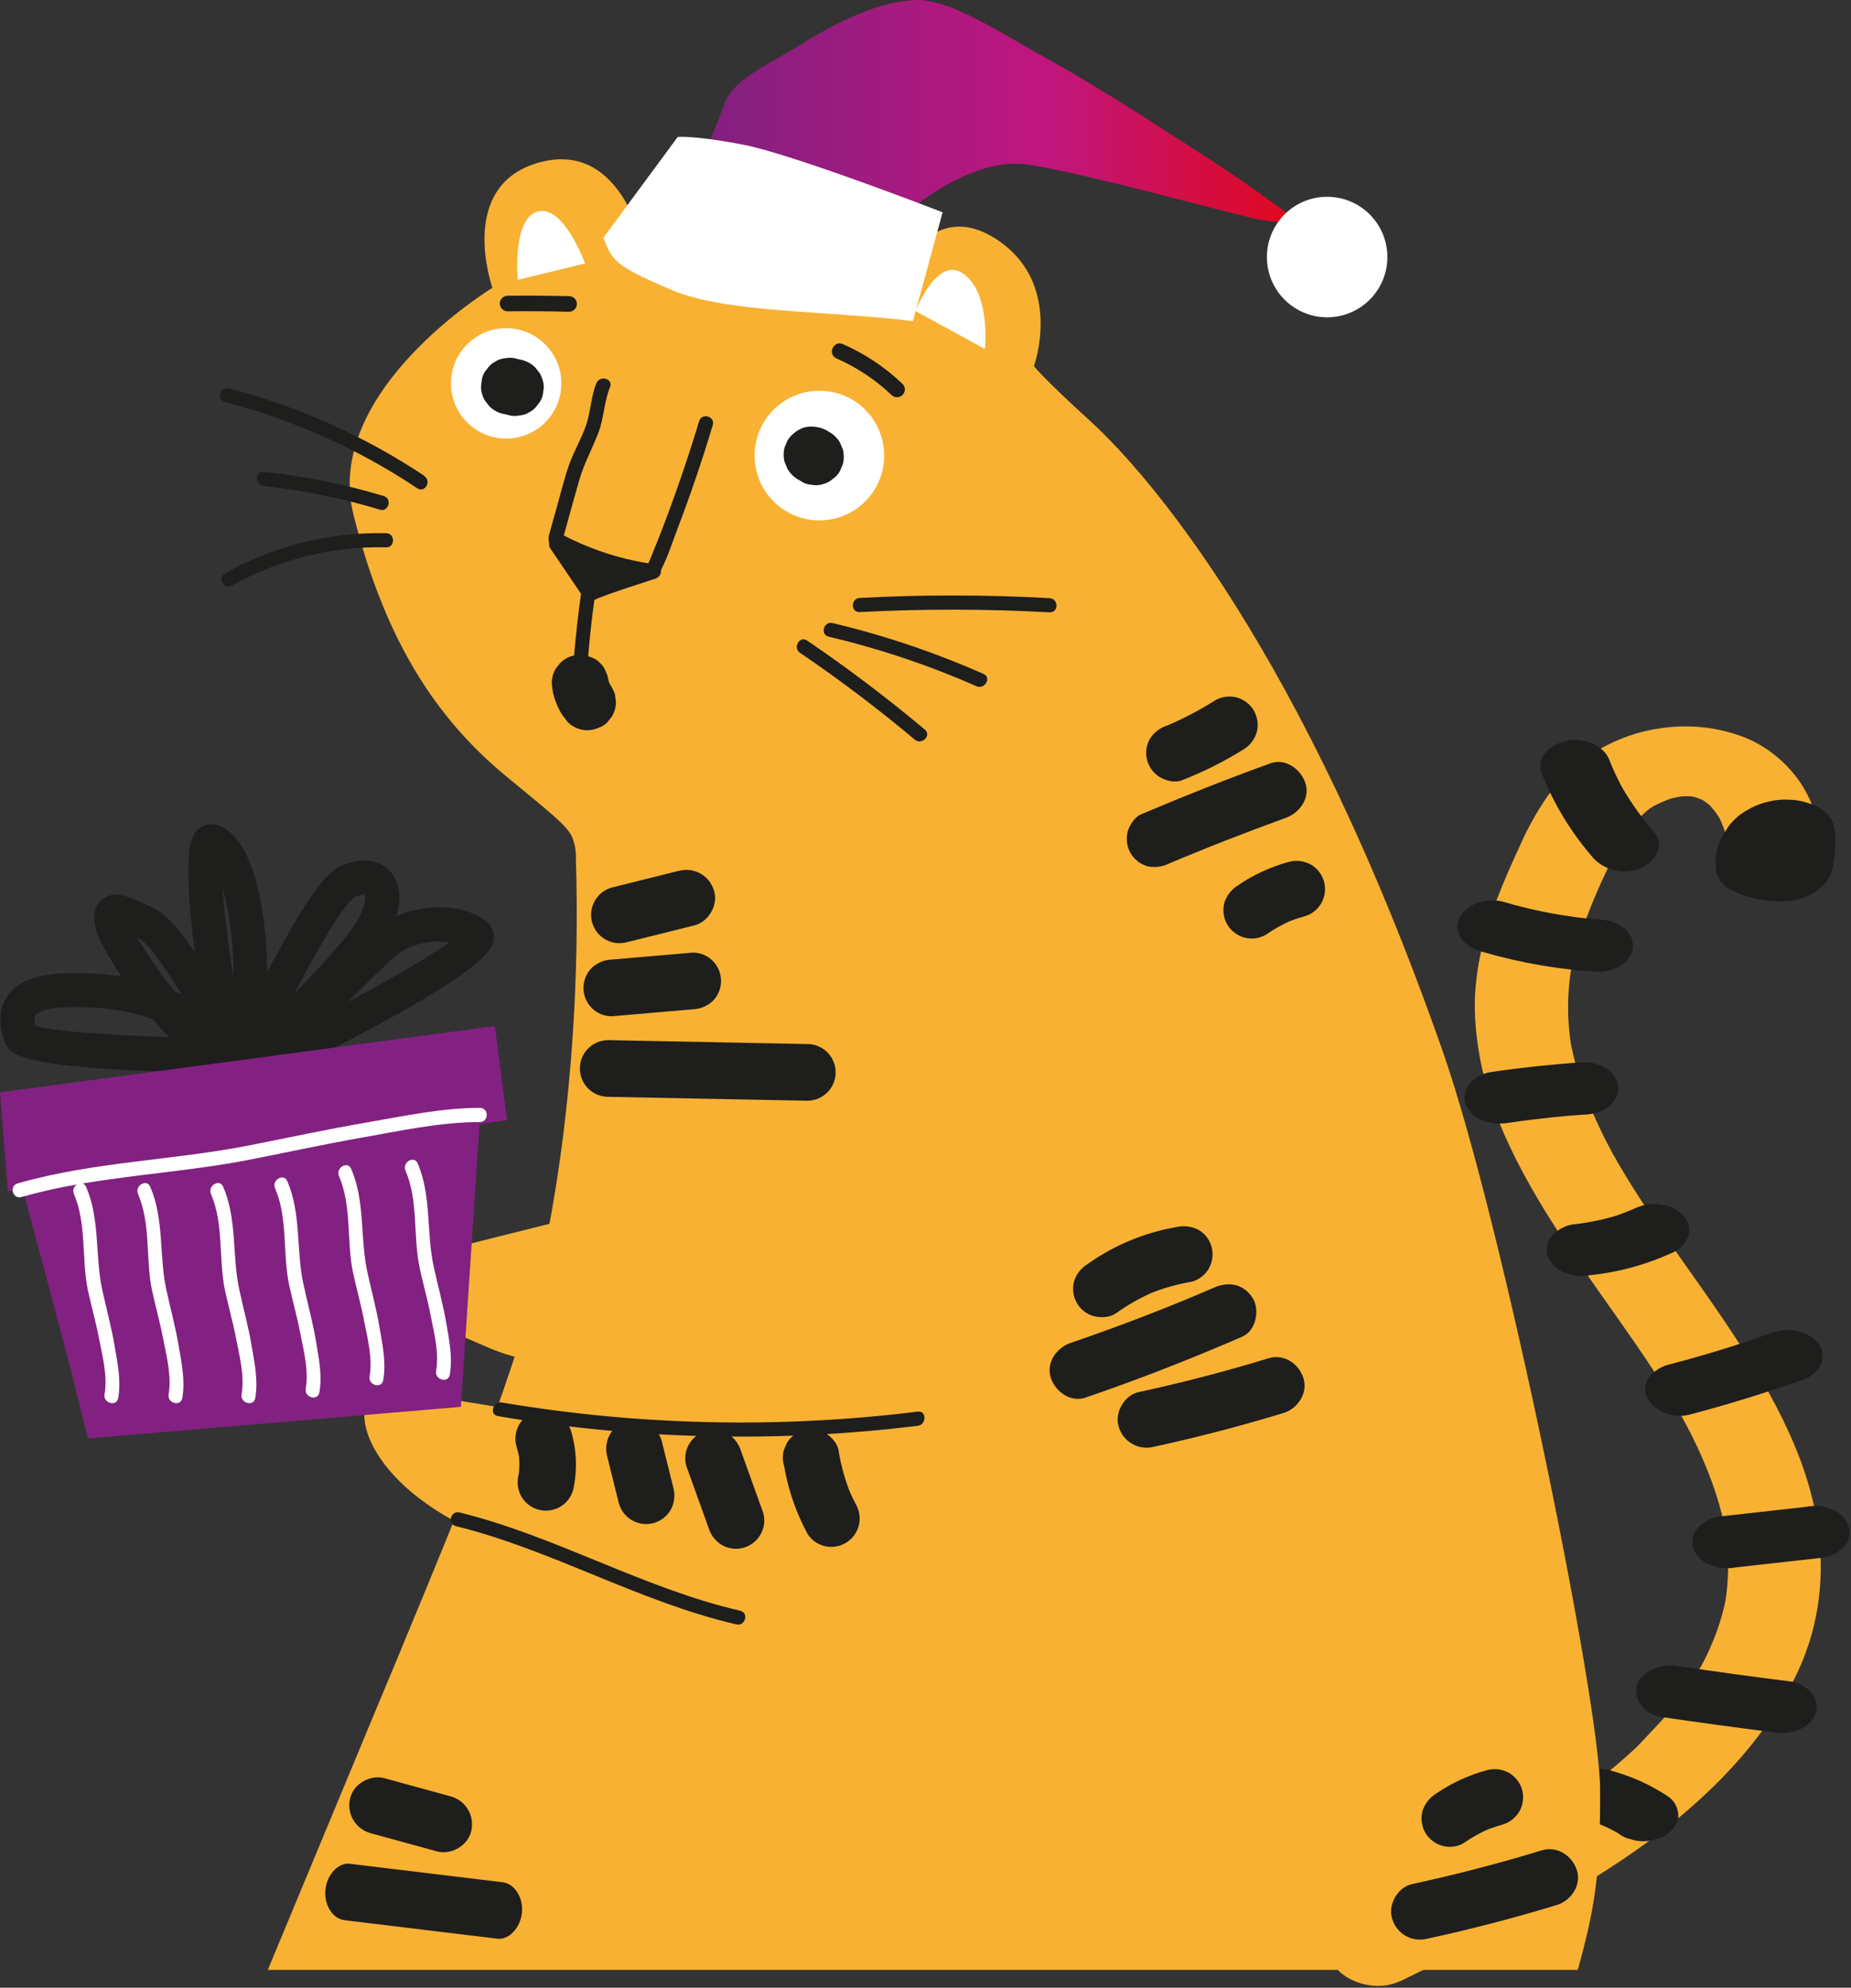 <?xml version="1.0" encoding="UTF-8"?> <svg xmlns="http://www.w3.org/2000/svg" width="531" height="570" viewBox="0 0 531 570" fill="none"><rect x="0" y="0" width="531" height="570" fill="#333333" stroke="none"/> <g clip-path="url(#clip0_19_90)"> <path d="M401.71 568.13C425.12 556.66 448.71 545.04 469.21 530.69C488.98 516.85 505.33 500.24 514.87 481.18C524.87 461.18 524.17 439.36 516.58 418.96C508.89 398.29 495.14 379.24 481.82 360.38C478.23 355.28 474.68 350.17 471.29 344.99C469.59 342.39 467.94 339.79 466.34 337.16C465.55 335.85 464.76 334.53 464 333.21C463.67 332.65 463.38 332.06 463 331.51C464.83 334.29 463.12 331.69 462.77 331.06C457.08 320.58 452.57 309.71 450.48 298.48L450.96 301.14C449.524 293.324 449.466 285.316 450.79 277.48L450.32 280.15C452.55 267.91 457.73 255.88 463.51 244.34C463.86 243.63 464.24 242.92 464.61 242.21C465.5 240.47 463.33 244.33 464.43 242.5C465.27 241.12 466.11 239.75 467.07 238.42C467.926 237.236 468.847 236.101 469.83 235.02C470.11 234.7 470.39 234.4 470.68 234.09C471.51 233.25 471.26 233.48 469.95 234.77C470.49 234.39 470.95 233.88 471.4 233.46C472.571 232.293 473.921 231.32 475.4 230.58L473.8 231.5C474.17 231.29 474.55 231.08 474.94 230.89C475.7 230.49 476.49 230.12 477.3 229.77C478.11 229.42 478.75 229.21 479.47 228.93C480.41 228.6 479.87 228.76 477.85 229.42C478.277 229.287 478.707 229.167 479.14 229.06C480.881 228.612 482.652 228.294 484.44 228.11L480.89 228.47C482.906 228.285 484.934 228.285 486.95 228.47L483.39 228.11C484.29 228.22 485.18 228.36 486.06 228.55C487.34 228.82 489.41 229.82 485.58 228.28C486.9 228.81 488.16 229.38 489.45 229.95C485.87 228.37 487.87 228.95 488.88 229.7C489.42 230.08 489.94 230.47 490.44 230.89C491.31 231.62 492.29 233.21 490.11 230.49C490.45 230.92 490.87 231.31 491.22 231.73C491.967 232.646 492.662 233.605 493.3 234.6C494.3 236.09 491.92 231.92 493.1 234.25C493.38 234.81 493.65 235.38 493.89 235.95C494.859 238.249 495.564 240.651 495.99 243.11L495.52 240.44C495.898 242.677 496.082 244.942 496.07 247.21C496.07 252.46 502.24 257.49 509.46 257.21C516.68 256.93 522.81 252.8 522.84 247.21C522.84 238.51 520.62 229.07 514.34 221.6C510.647 217.175 505.936 213.713 500.61 211.51C492.995 208.553 484.744 207.616 476.66 208.79C470.182 209.655 463.947 211.824 458.332 215.167C452.717 218.51 447.838 222.958 443.99 228.24C440.842 232.795 438.143 237.645 435.93 242.72C433.62 247.72 431.39 252.72 429.44 257.83C425.44 268.37 422.8 279.34 423.09 290.33C423.516 301.002 425.818 311.516 429.89 321.39C437.89 341.33 451.18 359.75 464.11 378.06C467.62 383.06 471.11 388.06 474.38 393.06C476.1 395.7 477.77 398.34 479.38 401.01C480.193 402.343 480.983 403.677 481.75 405.01C482.13 405.67 482.75 407.58 481.75 404.91C482.123 405.705 482.543 406.476 483.01 407.22C488.65 417.68 493.1 428.53 495.14 439.73L494.67 437.06C496.047 444.66 496.104 452.44 494.84 460.06L495.31 457.4C494.514 461.717 493.291 465.944 491.66 470.02C490.95 471.8 490.16 473.56 489.31 475.3C488.84 476.3 488.31 477.21 487.83 478.15C487.46 478.84 486.5 480.06 488.18 477.56C487.74 478.22 487.38 478.92 486.97 479.56C484.64 483.352 482.057 486.984 479.24 490.43C476.36 493.96 472.98 497.2 469.91 500.63C472.29 497.97 469.91 500.63 469.23 501.26C468.28 502.14 467.33 503.01 466.35 503.87C464.58 505.44 462.75 506.99 460.88 508.5C456.83 511.77 452.58 514.89 448.18 517.9C443.78 520.91 439.02 523.9 434.25 526.77C433.19 527.4 432.06 527.99 431.05 528.65C434.17 526.65 430.69 528.85 429.88 529.31C427.28 530.777 424.653 532.223 422 533.65C411 539.65 399.57 545.18 388.19 550.75C382.34 553.62 379.34 559.75 383.39 564.48C387.16 568.86 395.44 571.15 401.71 568.08V568.13Z" fill="#F8B133"></path> <path d="M478.51 515.14C479.382 515.734 480.103 516.526 480.614 517.45C481.124 518.374 481.411 519.405 481.45 520.46C481.57 522.46 480.26 524.35 478.51 525.79C477.559 526.541 476.452 527.071 475.27 527.34C472.766 528.206 470.044 528.206 467.54 527.34C466.358 527.071 465.251 526.541 464.3 525.79C463.99 525.58 463.67 525.39 463.3 525.19C460.981 523.944 458.563 522.894 456.07 522.05C454.54 521.724 453.095 521.08 451.83 520.16L450.26 518.64C449.609 517.841 449.175 516.887 449 515.871C448.825 514.855 448.914 513.811 449.26 512.84C449.594 511.827 450.22 510.936 451.06 510.28C451.833 509.419 452.8 508.754 453.88 508.34C455.047 507.784 456.318 507.48 457.61 507.45C458.939 507.228 460.298 507.272 461.61 507.58C464.665 508.419 467.655 509.475 470.56 510.74C473.318 512.003 475.975 513.474 478.51 515.14V515.14ZM513.83 482.2C503.163 480.867 492.547 479.417 481.98 477.85C479.38 477.362 476.695 477.625 474.24 478.61C472.16 479.52 470.17 481.31 469.62 483.1C468.49 486.84 471.13 491.55 476.62 492.36C487.213 493.927 497.833 495.38 508.48 496.72C511.077 497.192 513.754 496.929 516.21 495.96C518.3 495.05 520.28 493.26 520.83 491.46C521.176 490.489 521.265 489.445 521.09 488.429C520.915 487.413 520.481 486.459 519.83 485.66C518.312 483.822 516.181 482.593 513.83 482.2ZM530.26 437.39C529.828 436.372 529.198 435.449 528.407 434.677C527.616 433.904 526.678 433.297 525.65 432.89L523.25 432.13C521.488 431.77 519.672 431.77 517.91 432.13L492.83 434.93C490.486 435.344 488.362 436.569 486.83 438.39C486.179 439.189 485.745 440.143 485.57 441.159C485.395 442.175 485.484 443.219 485.83 444.19C486.264 445.206 486.894 446.126 487.686 446.896C488.477 447.667 489.413 448.273 490.44 448.68L492.84 449.44C494.602 449.8 496.418 449.8 498.18 449.44L523.25 446.65C525.593 446.234 527.716 445.01 529.25 443.19C529.908 442.394 530.349 441.442 530.531 440.426C530.713 439.41 530.63 438.365 530.29 437.39H530.26ZM515.45 381.65C512.853 381.197 510.182 381.456 507.72 382.4C503.93 383.76 500.11 385.04 496.26 386.28C490.68 388.033 485.037 389.66 479.33 391.16C477.004 391.623 474.896 392.839 473.33 394.62C472.679 395.419 472.245 396.373 472.07 397.389C471.895 398.405 471.984 399.449 472.33 400.42C473.91 404.08 479.33 407.07 484.68 405.67C495.97 402.67 507.06 399.27 517.86 395.4C518.891 394.995 519.83 394.388 520.623 393.615C521.416 392.843 522.048 391.919 522.48 390.9C522.826 389.929 522.915 388.885 522.74 387.869C522.565 386.853 522.131 385.899 521.48 385.1C519.941 383.288 517.82 382.069 515.48 381.65H515.45ZM456.38 365.65C464.424 364.8 472.276 362.649 479.63 359.28C481.696 358.437 483.353 356.823 484.25 354.78C484.594 353.81 484.682 352.768 484.507 351.754C484.332 350.74 483.899 349.788 483.25 348.99C481.713 347.174 479.591 345.951 477.25 345.53C474.652 345.006 471.957 345.271 469.51 346.29C467.458 347.22 465.358 348.041 463.22 348.75C459.242 349.907 455.17 350.706 451.05 351.14C448.706 351.554 446.582 352.779 445.05 354.6C444.401 355.398 443.968 356.35 443.793 357.364C443.618 358.378 443.706 359.42 444.05 360.39C444.482 361.408 445.111 362.33 445.903 363.103C446.694 363.876 447.632 364.483 448.66 364.89L451.06 365.65C452.826 366.005 454.646 365.998 456.41 365.63L456.38 365.65ZM454.22 319.65C456.752 319.634 459.223 318.869 461.32 317.45C463.06 316.14 464.37 314 464.26 312.13C464.218 311.074 463.93 310.043 463.42 309.118C462.909 308.192 462.19 307.399 461.32 306.8C459.256 305.312 456.763 304.54 454.22 304.6C445.22 305.21 436.32 306.15 427.48 307.46C425.14 307.879 423.019 309.098 421.48 310.91C420.829 311.709 420.395 312.663 420.22 313.679C420.045 314.695 420.134 315.739 420.48 316.71C420.913 317.727 421.544 318.648 422.335 319.421C423.126 320.193 424.063 320.801 425.09 321.21C427.552 322.165 430.229 322.428 432.83 321.97C437.07 321.34 441.33 320.82 445.61 320.37C448.497 320.077 451.377 319.83 454.25 319.63L454.22 319.65ZM425.53 273.02C436.241 276.131 447.266 278.036 458.4 278.7C460.941 278.734 463.427 277.96 465.5 276.49C467.25 275.19 468.56 273.05 468.45 271.17C468.406 270.115 468.116 269.085 467.604 268.161C467.092 267.238 466.371 266.446 465.5 265.85C463.388 264.462 460.927 263.699 458.4 263.65C457.12 263.56 455.84 263.44 454.56 263.32C446.521 262.415 438.579 260.792 430.83 258.47C428.233 257.932 425.533 258.197 423.09 259.23C421.01 260.14 419.02 261.93 418.47 263.73C418.124 264.701 418.035 265.745 418.21 266.761C418.385 267.777 418.819 268.731 419.47 269.53C421.093 271.276 423.205 272.492 425.53 273.02ZM457.15 246.16C458.894 247.954 461.143 249.174 463.598 249.656C466.053 250.138 468.597 249.861 470.89 248.86C475.27 246.74 477.56 242.09 474.49 238.56C471.043 234.615 467.983 230.349 465.35 225.82C463.94 223.204 462.688 220.506 461.6 217.74C460.12 213.96 454.47 211.22 449.25 212.48C444.03 213.74 440.65 217.69 442.25 221.74C445.782 230.664 450.822 238.914 457.15 246.13V246.16ZM492.32 249.02C492.2 250.88 493.54 253.02 495.27 254.34C495.928 254.818 496.639 255.218 497.39 255.53C499.035 256.389 500.782 257.038 502.59 257.46C503.691 257.756 504.81 257.98 505.94 258.13C508.221 258.499 510.539 258.579 512.84 258.37C513.756 258.317 514.666 258.187 515.56 257.98C517.115 257.609 518.607 257.012 519.99 256.21C521.298 255.489 522.472 254.549 523.46 253.43C524.181 252.57 524.768 251.606 525.2 250.57C525.742 249.107 526.078 247.575 526.2 246.02C526.558 243.778 526.642 241.502 526.45 239.24C526.408 238.176 526.22 237.123 525.89 236.11C525.069 234.164 523.594 232.565 521.72 231.59C519.067 230.152 516.107 229.37 513.09 229.31C511.232 229.212 509.369 229.384 507.56 229.82C505.765 230.209 504.027 230.828 502.39 231.66C501.288 232.232 500.226 232.877 499.21 233.59C498.27 234.343 497.391 235.169 496.58 236.06C496.206 236.482 495.872 236.937 495.58 237.42L494.83 238.62C493.167 241.092 492.234 243.982 492.14 246.96C492.123 247.614 492.176 248.268 492.3 248.91C492.312 248.945 492.319 248.982 492.32 249.02Z" fill="#1E1E1C"></path> <path d="M459.02 512.78C458.87 487.78 431.17 351.05 414.02 301.89C373.84 186.8 329.36 135.89 312.91 120.89C298.99 108.2 296.61 105 296.61 105C296.61 105 305.54 80.45 284.87 68C264.2 55.55 253.87 85.85 253.87 85.85C253.87 85.85 229.58 74.85 218.33 74.12C207.08 73.39 185.61 74.98 185.61 74.98C185.61 74.98 180.13 40.25 155.38 46.41C130.63 52.57 141.26 82.54 141.26 82.54C141.26 82.54 92.56 112.08 101.39 147.54C110.22 183 124.74 205.7 145.07 222.49C158.76 233.79 162.79 236.87 164.21 240.23C164.948 242.159 165.288 244.217 165.21 246.28C167.4 318.17 154.03 367.54 154.03 367.54C145.15 400.36 133.83 427.67 115.32 472.33C114.76 473.69 114.64 474.13 109.23 486.95C106.83 492.68 76.83 564.88 76.83 564.88H452.63C457.41 547.47 459.17 537.81 459.02 512.78Z" fill="#F8B133"></path> <path d="M258.19 62.66C258.19 62.66 277.29 44.6 294.83 47.19C312.37 49.78 358.09 62.79 363.46 63.36C368.83 63.93 373.29 64.07 373.29 64.07C373.29 64.07 357.77 52.58 347.6 46.07C337.43 39.56 316.43 25.67 301.57 17.5C286.71 9.33 272.57 -0.45 262.39 0.02C252.21 0.49 240.88 5.85 229.77 12.73C218.66 19.61 210.42 22.73 207.77 29.93C205.12 37.13 200.93 47.02 200.93 47.02L258.19 62.66Z" fill="url(#paint0_linear_19_90)"></path> <path d="M270.41 60.88C270.41 60.88 227.65 44.29 213.35 41.52C199.05 38.75 194.42 39.27 194.42 39.27L173.11 68.16C175.58 74.85 176.53 76.28 192.55 83.1C208.57 89.92 237.24 88.96 261.89 92.1L270.41 60.88Z" fill="white"></path> <path d="M235.06 149.23C245.327 149.23 253.65 140.907 253.65 130.64C253.65 120.373 245.327 112.05 235.06 112.05C224.793 112.05 216.47 120.373 216.47 130.64C216.47 140.907 224.793 149.23 235.06 149.23Z" fill="white"></path> <path d="M145.2 125.77C153.943 125.77 161.03 118.683 161.03 109.94C161.03 101.197 153.943 94.11 145.2 94.11C136.457 94.11 129.37 101.197 129.37 109.94C129.37 118.683 136.457 125.77 145.2 125.77Z" fill="white"></path> <path d="M282.55 100.08L262.64 89.2C262.64 89.2 268.91 72.86 276.58 78.66C284.25 84.46 282.55 100.08 282.55 100.08Z" fill="white"></path> <path d="M167.83 75.55L148.52 80.25C148.52 80.25 146.87 62.61 154.3 60.65C161.73 58.69 167.83 75.55 167.83 75.55Z" fill="white"></path> <path d="M380.72 90.99C390.263 90.99 398 83.253 398 73.71C398 64.166 390.263 56.43 380.72 56.43C371.176 56.43 363.44 64.166 363.44 73.71C363.44 83.253 371.176 90.99 380.72 90.99Z" fill="white"></path> <path d="M339.08 223.74C345.245 221.346 351.172 218.376 356.78 214.87C358.58 213.769 359.908 212.042 360.51 210.02C361.073 207.907 360.778 205.657 359.69 203.76C358.617 201.93 356.874 200.588 354.83 200.02C352.717 199.457 350.467 199.752 348.57 200.84C344.154 203.643 339.515 206.078 334.7 208.12L336.64 207.3L334.76 208.07C332.761 208.72 331.047 210.042 329.91 211.81C329.372 212.731 329.021 213.749 328.876 214.806C328.732 215.863 328.797 216.938 329.068 217.97C329.339 219.002 329.811 219.97 330.456 220.819C331.102 221.669 331.909 222.382 332.83 222.92C334.64 223.92 337.1 224.54 339.09 223.74H339.08Z" fill="#1E1E1C"></path> <path d="M335.42 247.6C336.28 247.24 336.27 247.24 335.42 247.6L336.69 247.07L338.6 246.27L343.07 244.44C345.83 243.31 348.61 242.2 351.39 241.11C357.163 238.85 362.967 236.663 368.8 234.55C372.8 233.11 375.9 228.96 374.48 224.55C373.21 220.63 368.76 217.33 364.48 218.88C351.93 223.42 339.54 228.35 327.26 233.55C325.52 234.29 324 236.69 323.52 238.41C322.961 240.523 323.256 242.772 324.34 244.67C325.415 246.498 327.157 247.839 329.2 248.41C331.319 248.852 333.526 248.563 335.46 247.59L335.42 247.6Z" fill="#1E1E1C"></path> <path d="M363.18 268.02C365.542 266.37 368.069 264.969 370.72 263.84L368.78 264.66C370.527 263.921 372.321 263.3 374.15 262.8C376.228 262.225 377.992 260.849 379.056 258.974C380.119 257.099 380.394 254.878 379.82 252.8C379.251 250.762 377.914 249.023 376.09 247.95C374.188 246.877 371.944 246.583 369.83 247.13C364.525 248.553 359.503 250.873 354.98 253.99C353.209 255.128 351.887 256.846 351.24 258.85C350.684 260.964 350.978 263.211 352.06 265.11C353.139 266.933 354.88 268.269 356.92 268.84C357.965 269.135 359.058 269.215 360.134 269.074C361.211 268.933 362.247 268.574 363.18 268.02Z" fill="#1E1E1C"></path> <path d="M419.96 528.48C422.322 526.83 424.849 525.429 427.5 524.3L425.56 525.11C427.309 524.379 429.102 523.761 430.93 523.26C432.978 522.678 434.729 521.342 435.83 519.52C436.918 517.623 437.213 515.373 436.65 513.26C436.081 511.222 434.744 509.483 432.92 508.41C431.018 507.337 428.774 507.043 426.66 507.59C421.355 509.013 416.333 511.333 411.81 514.45C410.039 515.588 408.717 517.306 408.07 519.31C407.514 521.423 407.808 523.671 408.89 525.57C409.969 527.393 411.71 528.729 413.75 529.3C414.795 529.595 415.888 529.675 416.964 529.534C418.041 529.393 419.077 529.034 420.01 528.48H419.96Z" fill="#1E1E1C"></path> <path d="M180.06 270.13L199.15 265.38C203.27 264.38 206.15 259.49 204.82 255.38C204.212 253.324 202.83 251.583 200.965 250.524C199.1 249.465 196.898 249.169 194.82 249.7L175.74 254.45C174.687 254.711 173.696 255.181 172.827 255.831C171.958 256.481 171.228 257.299 170.68 258.236C170.132 259.172 169.777 260.209 169.636 261.286C169.496 262.362 169.572 263.455 169.86 264.501C170.148 265.548 170.643 266.526 171.316 267.378C171.988 268.23 172.824 268.938 173.775 269.462C174.726 269.986 175.772 270.314 176.851 270.427C177.93 270.54 179.022 270.435 180.06 270.12V270.13Z" fill="#1E1E1C"></path> <path d="M106.35 525.7L125.35 530.9C129.45 532.03 134.35 529.2 135.2 524.97C135.674 522.879 135.32 520.685 134.213 518.849C133.106 517.013 131.331 515.677 129.26 515.12L110.26 509.92C106.16 508.79 101.26 511.62 100.41 515.85C99.933 517.941 100.286 520.136 101.394 521.973C102.501 523.81 104.278 525.146 106.35 525.7V525.7Z" fill="#1E1E1C"></path> <path d="M175.51 291.43L198.73 289.43C200.87 289.365 202.912 288.518 204.47 287.05C205.993 285.524 206.848 283.456 206.848 281.3C206.848 279.144 205.993 277.076 204.47 275.55C203.72 274.79 202.826 274.189 201.841 273.78C200.855 273.371 199.797 273.164 198.73 273.17L175.51 275.17C173.366 275.23 171.319 276.077 169.76 277.55C168.237 279.076 167.382 281.144 167.382 283.3C167.382 285.456 168.237 287.524 169.76 289.05C170.511 289.811 171.407 290.413 172.394 290.822C173.382 291.231 174.441 291.437 175.51 291.43V291.43Z" fill="#1E1E1C"></path> <path d="M174.48 314.53L231.31 315.64C232.401 315.678 233.488 315.496 234.508 315.105C235.527 314.714 236.457 314.122 237.242 313.364C238.027 312.605 238.652 311.697 239.079 310.692C239.505 309.687 239.725 308.607 239.725 307.515C239.725 306.423 239.505 305.343 239.079 304.338C238.652 303.333 238.027 302.425 237.242 301.666C236.457 300.908 235.527 300.316 234.508 299.925C233.488 299.534 232.401 299.352 231.31 299.39L174.48 298.27C172.324 298.27 170.256 299.127 168.731 300.651C167.207 302.176 166.35 304.244 166.35 306.4C166.35 308.556 167.207 310.624 168.731 312.149C170.256 313.673 172.324 314.53 174.48 314.53Z" fill="#1E1E1C"></path> <path d="M98.83 550.64L142.67 555.94C146.06 556.35 149.31 552.76 149.73 548.45C150.15 544.14 147.61 540.17 144.21 539.76L100.37 534.46C96.99 534.05 93.73 537.64 93.37 541.95C92.94 546.41 95.48 550.23 98.88 550.64H98.83Z" fill="#1E1E1C"></path> <path d="M320.11 376.62C323.577 374.131 327.31 372.035 331.24 370.37L329.24 371.19C333.307 369.494 337.554 368.269 341.9 367.54C343.944 366.972 345.687 365.63 346.76 363.8C347.844 361.901 348.135 359.652 347.57 357.54C347.001 355.499 345.665 353.757 343.84 352.68C341.914 351.683 339.698 351.392 337.58 351.86C328.308 353.45 319.516 357.114 311.86 362.58C310.071 363.699 308.744 365.424 308.12 367.44C307.561 369.553 307.856 371.802 308.94 373.7C310.015 375.528 311.757 376.869 313.8 377.44C315.8 377.9 318.31 377.88 320.06 376.62H320.11Z" fill="#1E1E1C"></path> <path d="M311.41 400.77C326.64 395.57 341.62 389.7 356.41 383.29C360.32 381.59 361.51 375.56 359.32 372.17C356.71 368.11 352.39 367.44 348.2 369.26C346.44 370.03 344.68 370.79 342.9 371.53L341.42 372.15L338.76 373.25C335.333 374.65 331.887 376.02 328.42 377.36C321.373 380.08 314.273 382.66 307.12 385.1C303.12 386.47 300.04 390.74 301.45 395.1C302.74 399.1 307.14 402.25 311.45 400.78L311.41 400.77Z" fill="#1E1E1C"></path> <path d="M330.95 414.89C343.503 412.17 355.93 408.933 368.23 405.18C372.29 403.95 375.29 399.44 373.91 395.18C372.53 390.92 368.27 388.18 363.91 389.5C351.623 393.253 339.193 396.49 326.62 399.21C322.46 400.11 319.62 405.21 320.95 409.21C321.563 411.263 322.945 413.001 324.809 414.059C326.672 415.118 328.872 415.415 330.95 414.89V414.89Z" fill="#1E1E1C"></path> <path d="M409.38 555.96C421.94 553.247 434.37 550.013 446.67 546.26C450.73 545.02 453.73 540.52 452.35 536.26C451.02 532.17 446.71 529.26 442.35 530.59C430.063 534.343 417.633 537.577 405.06 540.29C400.9 541.19 398.06 546.29 399.39 550.29C400.005 552.342 401.388 554.077 403.251 555.133C405.115 556.19 407.314 556.486 409.39 555.96H409.38Z" fill="#1E1E1C"></path> <path d="M228.83 137.41C227.628 136.7 226.626 135.695 225.92 134.49L225.1 132.55C224.71 131.136 224.71 129.644 225.1 128.23L225.92 126.29C227.057 124.522 228.771 123.2 230.77 122.55C232.891 122.076 235.112 122.366 237.04 123.37L238.04 123.97C239.244 124.674 240.246 125.676 240.95 126.88L241.77 128.83C242.16 130.244 242.16 131.736 241.77 133.15L240.95 135.09C240.458 136.015 239.738 136.799 238.86 137.37C238.082 138.085 237.13 138.585 236.1 138.82C235.048 139.181 233.918 139.25 232.83 139.02C231.759 138.961 230.723 138.616 229.83 138.02L228.83 137.43V137.41ZM150.03 103.29L148.24 102.88C147.193 102.541 146.074 102.49 145 102.73C143.929 102.789 142.893 103.134 142 103.73C141.075 104.222 140.291 104.942 139.72 105.82C139.002 106.596 138.502 107.548 138.27 108.58L137.98 110.74C137.974 112.182 138.357 113.598 139.09 114.84L140.36 116.49C141.352 117.485 142.586 118.205 143.94 118.58L145.73 118.99C146.777 119.329 147.896 119.38 148.97 119.14C150.041 119.081 151.077 118.736 151.97 118.14C152.896 117.65 153.682 116.93 154.25 116.05C154.962 115.268 155.465 114.319 155.71 113.29L156 111.13C155.979 109.681 155.575 108.263 154.83 107.02L153.56 105.38C152.564 104.385 151.327 103.665 149.97 103.29H150.03Z" fill="#1E1E1C"></path> <path d="M200.55 120.79C197.63 130.49 194.377 140.08 190.79 149.56C189.96 151.76 189.1 153.97 188.22 156.16C187.72 157.41 187.22 158.67 186.7 159.91C186.48 160.46 186.25 161 186.01 161.54C177.543 160.195 169.347 157.494 161.74 153.54L162.19 151.93C163.54 147.11 164.84 142.26 166.25 137.45C167.61 132.8 169.89 128.67 171.63 124.17C173.28 119.9 173.27 115.23 175 110.99C176 108.57 172.05 107.51 171.08 109.91C169.52 113.73 169.48 117.91 168.18 121.79C166.88 125.67 164.59 129.46 163.18 133.49C161.73 137.75 160.66 142.17 159.44 146.49C158.86 148.58 158.24 150.66 157.69 152.76C157.304 153.747 157.262 154.836 157.57 155.85C157.516 156.089 157.514 156.337 157.564 156.576C157.614 156.816 157.715 157.043 157.86 157.24L165.86 169.06C166.12 169.45 166.39 169.87 166.68 170.28C165.84 176.17 165.21 182.08 164.68 188L164.26 188.06C162.902 188.433 161.665 189.153 160.67 190.15L159.4 191.79C158.666 193.035 158.282 194.455 158.29 195.9C158.384 197.606 158.721 199.289 159.29 200.9C159.691 201.999 160.168 203.068 160.72 204.1C161.355 205.121 162.06 206.097 162.83 207.02C163.957 208.18 165.415 208.963 167.004 209.264C168.594 209.564 170.237 209.368 171.71 208.7C172.711 208.376 173.61 207.797 174.32 207.02L175.6 205.38C176.325 204.135 176.704 202.72 176.7 201.28C176.61 200.56 176.51 199.84 176.41 199.12C176.102 198.079 175.588 197.11 174.9 196.27L175.54 197.1C175.249 196.675 174.989 196.231 174.76 195.77C174.629 195.384 174.522 194.99 174.44 194.59C174.344 193.955 174.145 193.34 173.85 192.77C173.53 191.764 172.951 190.86 172.17 190.15C171.459 189.375 170.56 188.797 169.56 188.47C169.291 188.348 169.013 188.244 168.73 188.16C169.2 182.77 169.73 177.39 170.52 172.03C170.865 171.899 171.199 171.742 171.52 171.56L171.61 171.5C171.646 171.506 171.684 171.506 171.72 171.5C177.12 169.4 182.72 167.68 188.2 165.87C188.667 165.678 189.058 165.339 189.313 164.903C189.567 164.468 189.672 163.961 189.61 163.46C191.56 159.74 192.87 155.52 194.36 151.61C198.1 141.837 201.47 131.933 204.47 121.9C205.22 119.36 201.3 118.29 200.55 120.79ZM174.76 196.02C174.724 195.979 174.69 195.936 174.66 195.89C174.69 195.936 174.724 195.979 174.76 196.02V196.02Z" fill="#1E1E1C"></path> <path d="M246.63 175.52C264.778 174.568 282.964 174.592 301.11 175.59C303.72 175.74 303.71 171.67 301.11 171.53C282.964 170.532 264.778 170.508 246.63 171.46C244.03 171.6 244.01 175.66 246.63 175.52V175.52Z" fill="#1E1E1C"></path> <path d="M237.75 182.59C252.276 186.01 266.455 190.76 280.11 196.78C282.48 197.83 284.55 194.33 282.16 193.27C268.195 187.085 253.691 182.197 238.83 178.67C236.29 178.07 235.2 181.98 237.75 182.59Z" fill="#1E1E1C"></path> <path d="M229.49 187.2C240.887 194.934 251.881 203.245 262.43 212.1C264.43 213.77 267.31 210.91 265.31 209.22C254.491 200.146 243.22 191.625 231.54 183.69C229.38 182.22 227.34 185.74 229.49 187.2Z" fill="#1E1E1C"></path> <path d="M121.75 136.46C104.576 125.042 85.62 116.566 65.66 111.38C63.13 110.72 62.05 114.64 64.58 115.3C84.202 120.412 102.832 128.767 119.7 140.02C121.88 141.47 123.92 137.95 121.7 136.51L121.75 136.46Z" fill="#1E1E1C"></path> <path d="M110.08 142.24C98.839 138.858 87.305 136.541 75.63 135.32C73.04 135.04 73.06 139.11 75.63 139.38C86.941 140.589 98.114 142.859 109 146.16C111.51 146.91 112.59 142.99 110.08 142.24V142.24Z" fill="#1E1E1C"></path> <path d="M110.83 152.9C94.622 152.522 78.61 156.507 64.47 164.44C62.18 165.72 64.23 169.23 66.47 167.95C79.985 160.373 95.29 156.574 110.78 156.95C113.39 157.02 113.39 152.95 110.78 152.89L110.83 152.9Z" fill="#1E1E1C"></path> <path d="M172.56 346.92C169.42 348.33 137.37 355.68 116.05 361.62C94.73 367.56 126.05 380.34 139.95 386.39C153.85 392.44 171.84 392.39 171.84 392.39L172.56 346.92Z" fill="#F8B133"></path> <path d="M105.5 401.93C101.17 408.71 110.09 433.09 154.42 445.8C198.75 458.51 218.28 461.89 218.28 461.89L272.37 403.14C272.37 403.14 221.31 413 180.69 408.86C166.69 407.43 153.86 405.35 142.95 403.52C122.27 400.06 108.33 397.52 105.5 401.93" fill="#F8B133"></path> <path d="M148.15 414.74C148.564 416.046 148.871 417.384 149.07 418.74L148.78 416.58C149.07 418.794 149.07 421.036 148.78 423.25L149.07 421.09C148.99 421.7 148.88 422.3 148.76 422.91C148.229 425.025 148.522 427.263 149.58 429.17C150.669 431.03 152.452 432.381 154.536 432.929C156.621 433.476 158.838 433.175 160.7 432.09C162.528 431.017 163.866 429.273 164.43 427.23C165.655 421.666 165.448 415.882 163.83 410.42C163.225 408.394 161.893 406.663 160.09 405.56C158.694 404.744 157.087 404.363 155.474 404.465C153.86 404.567 152.314 405.148 151.032 406.134C149.751 407.119 148.792 408.464 148.278 409.997C147.765 411.53 147.72 413.181 148.15 414.74V414.74Z" fill="#1E1E1C"></path> <path d="M174.17 417.55L177.53 431.07C178.105 433.148 179.48 434.913 181.355 435.978C183.23 437.043 185.451 437.321 187.53 436.75C189.57 436.173 191.31 434.834 192.39 433.01C193.442 431.101 193.731 428.864 193.2 426.75L189.83 413.23C189.253 411.154 187.877 409.391 186.002 408.328C184.127 407.265 181.908 406.989 179.83 407.56C177.792 408.129 176.053 409.466 174.98 411.29C173.922 413.197 173.629 415.435 174.16 417.55H174.17Z" fill="#1E1E1C"></path> <path d="M196.88 420.36L203.28 438.16C203.895 440.181 205.224 441.908 207.02 443.02C207.941 443.559 208.959 443.912 210.016 444.057C211.074 444.202 212.149 444.137 213.181 443.866C214.213 443.595 215.182 443.122 216.031 442.476C216.88 441.83 217.593 441.022 218.13 440.1C218.684 439.167 219.043 438.13 219.184 437.054C219.325 435.978 219.245 434.884 218.95 433.84L212.55 416.04C211.936 414.022 210.611 412.295 208.82 411.18C207.898 410.64 206.88 410.288 205.822 410.142C204.763 409.997 203.687 410.062 202.654 410.333C201.621 410.604 200.652 411.077 199.802 411.723C198.952 412.369 198.238 413.177 197.7 414.1C197.146 415.033 196.787 416.069 196.646 417.146C196.505 418.222 196.585 419.315 196.88 420.36Z" fill="#1E1E1C"></path> <path d="M224.91 420.17C226.064 427.123 228.376 433.832 231.75 440.02C232.908 441.728 234.672 442.932 236.685 443.387C238.697 443.843 240.808 443.516 242.588 442.473C244.369 441.43 245.686 439.749 246.273 437.771C246.86 435.793 246.673 433.665 245.75 431.82C244.93 430.3 244.19 428.76 243.51 427.17L244.33 429.12C242.532 424.857 241.26 420.39 240.54 415.82C240.25 413.94 238.38 411.88 236.81 410.96C235.888 410.42 234.869 410.068 233.811 409.922C232.753 409.777 231.677 409.842 230.644 410.113C229.611 410.384 228.642 410.857 227.792 411.503C226.942 412.149 226.227 412.957 225.69 413.88L224.87 415.82C224.48 417.234 224.48 418.726 224.87 420.14L224.91 420.17Z" fill="#1E1E1C"></path> <path d="M263.28 404.8C223.583 409.706 183.384 408.824 143.94 402.18C141.38 401.74 140.28 405.66 142.86 406.09C182.653 412.848 223.218 413.781 263.28 408.86C265.83 408.55 265.88 404.48 263.28 404.8Z" fill="#1E1E1C"></path> <path d="M212.33 461.89C184.49 455.47 159.55 440.55 131.84 433.71C129.3 433.08 128.22 437 130.76 437.63C158.47 444.47 183.41 459.39 211.25 465.81C213.83 466.4 214.88 462.48 212.33 461.89Z" fill="#1E1E1C"></path> <path d="M63.83 309.74C64.11 310.373 64.523 310.94 65.041 311.4C65.558 311.861 66.168 312.205 66.83 312.41C67.274 312.546 67.736 312.613 68.2 312.61C69.441 312.613 70.636 312.14 71.54 311.29L72.64 310.29C73.189 310.504 73.771 310.619 74.36 310.63C75.094 310.632 75.819 310.468 76.48 310.15C140.71 278.95 141.36 271.96 141.61 269.32C141.724 268.314 141.574 267.297 141.174 266.367C140.775 265.437 140.139 264.628 139.33 264.02C132.91 259.25 122.22 259.02 113.68 262.72C115.26 257.51 114.68 253.03 112.01 249.98C110.57 248.35 106.34 244.89 98.35 248.05C96.03 248.97 91.19 250.89 76.64 278.83C76.64 266.66 74.29 241.92 63.26 236.93C62.273 236.461 61.175 236.275 60.088 236.396C59.002 236.516 57.971 236.936 57.11 237.61C55.36 239.02 51.83 241.81 55.88 273.02C51.88 267.13 47.77 262.27 44.49 260.67C37.09 257.05 33.02 255.06 29.39 257.91C27.23 259.6 26.55 262.34 27.39 266.03C28.07 269.11 31.07 274.41 34.82 279.98C29.707 279.254 24.543 278.957 19.38 279.09C10.75 279.24 5.12 281.35 2.19 285.53C-1.41 290.65 0.67 296.73 1.35 298.73C2.47 302.01 4.2 306.94 61.75 307.49C62.18 308.447 62.91 309.237 63.83 309.74V309.74ZM113.34 274.21C116.59 271.34 121.61 269.97 126.02 269.97C126.998 269.965 127.974 270.039 128.94 270.19C123.49 274.19 112.4 280.59 99.61 287.42C105.48 281.64 110.88 276.4 113.37 274.21H113.34ZM101.91 257.15C102.797 256.82 103.715 256.578 104.65 256.43C104.87 256.82 105.16 259.19 102.65 263.79C100.34 268.05 92.57 276.6 84.39 284.99C91.05 272.22 98.63 259.02 101.94 257.15H101.91ZM66.91 280.51C65.42 270.51 64.3 261.17 63.83 254.39C66.122 262.9 67.157 271.7 66.9 280.51H66.91ZM10.12 294.13C9.67 292.35 9.86 291.51 10.12 291.13C10.38 290.75 12.01 288.96 19.5 288.83C31.08 288.63 37.85 290.09 44.06 292.41C45.64 294.33 47.13 296.03 48.49 297.41C31.2 296.89 14.89 295.7 10.12 294.13ZM49.99 284.25C46.157 279.391 42.62 274.305 39.4 269.02L40.3 269.46C42.49 270.53 47.06 276.92 52.08 285.13L49.99 284.25Z" fill="#1E1E1C"></path> <path d="M5.56 337.48L6.04 339.25C6.16 339.7 18.24 384.46 20.95 395.35L25.22 412.5L132.22 403.43L137.82 318.58L5.56 337.48Z" fill="#822181"></path> <path d="M141.97 294.23L0 313.23L2.25 341.64L145.46 321.23L141.97 294.23Z" fill="#822181"></path> <path d="M137.67 317.69C126.74 317.69 115.84 320.06 105.11 321.9C93.83 323.84 82.67 326.25 71.45 328.46C49.45 332.78 26.68 333.15 5.06 339.35C2.55 340.06 3.62 343.99 6.14 343.26C11.382 341.788 16.695 340.587 22.06 339.66C21.615 339.936 21.284 340.362 21.126 340.861C20.969 341.36 20.995 341.899 21.2 342.38C24.91 350.99 23.35 360.88 25.2 369.92C26.2 374.57 27.51 379.12 28.4 383.78C29.4 388.88 30.9 394.64 29.99 399.83C29.54 402.39 33.46 403.48 33.91 400.91C34.78 395.91 33.74 391.04 32.91 386.13C31.99 380.64 30.52 375.32 29.34 369.89C27.2 360.07 28.76 349.73 24.7 340.33C24.615 340.108 24.48 339.908 24.307 339.746C24.134 339.583 23.927 339.461 23.7 339.39C39.36 336.73 55.34 335.68 70.94 332.68C81.68 330.61 92.35 328.24 103.12 326.35C114.47 324.35 126.12 321.77 137.63 321.76C140.29 321.75 140.29 317.69 137.67 317.69Z" fill="white"></path> <path d="M68.66 369.89C66.52 360.07 68.08 349.73 64.03 340.33C63.03 337.93 59.5 340 60.52 342.38C64.23 350.99 62.67 360.88 64.52 369.92C65.52 374.57 66.82 379.12 67.71 383.78C68.71 388.88 70.21 394.64 69.3 399.83C68.86 402.39 72.77 403.48 73.22 400.91C74.09 395.91 73.06 391.04 72.22 386.13C71.32 380.64 69.83 375.32 68.66 369.89Z" fill="white"></path> <path d="M87.05 368.27C84.91 358.45 86.47 348.11 82.41 338.71C81.41 336.31 77.88 338.38 78.91 340.76C82.62 349.36 81.06 359.26 82.91 368.3C83.91 372.95 85.22 377.49 86.11 382.16C87.11 387.26 88.61 393.02 87.7 398.21C87.25 400.76 91.17 401.86 91.62 399.29C92.49 394.29 91.45 389.42 90.62 384.51C89.7 379.02 88.23 373.7 87.05 368.27Z" fill="white"></path> <path d="M47.73 369.89C45.59 360.07 47.15 349.73 43.1 340.33C42.1 337.93 38.56 340 39.59 342.38C43.3 350.99 41.74 360.88 43.59 369.92C44.59 374.57 45.89 379.12 46.78 383.78C47.78 388.88 49.28 394.64 48.37 399.83C47.92 402.39 51.84 403.48 52.29 400.91C53.16 395.91 52.13 391.04 51.29 386.13C50.38 380.64 48.91 375.32 47.73 369.89Z" fill="white"></path> <path d="M124.41 363.19C122.27 353.37 123.83 343.02 119.83 333.62C118.83 331.23 115.3 333.3 116.32 335.68C120.04 344.28 118.48 354.18 120.32 363.22C121.27 367.87 122.63 372.41 123.51 377.07C124.51 382.18 126.02 387.94 125.11 393.13C124.66 395.68 128.57 396.78 129.03 394.21C129.89 389.21 128.86 384.34 128.03 379.43C127.07 373.94 125.6 368.62 124.41 363.19Z" fill="white"></path> <path d="M105.38 364.76C103.24 354.94 104.81 344.6 100.75 335.2C99.75 332.8 96.22 334.87 97.24 337.25C100.95 345.85 99.4 355.75 101.24 364.79C102.24 369.44 103.55 373.99 104.43 378.65C105.43 383.75 106.93 389.51 106.03 394.7C105.58 397.25 109.49 398.35 109.94 395.78C110.81 390.78 109.78 385.91 108.94 381C108.04 375.51 106.57 370.19 105.38 364.76Z" fill="white"></path> <path d="M239.91 102.76C245.823 105.351 251.237 108.956 255.91 113.41C256.138 113.596 256.4 113.736 256.682 113.821C256.964 113.906 257.26 113.935 257.553 113.906C257.846 113.877 258.13 113.79 258.39 113.651C258.649 113.512 258.879 113.323 259.065 113.095C259.252 112.867 259.391 112.605 259.476 112.323C259.561 112.041 259.59 111.745 259.561 111.452C259.532 111.159 259.445 110.875 259.306 110.615C259.167 110.356 258.978 110.126 258.75 109.94C253.779 105.224 248.027 101.407 241.75 98.66C239.11 97.51 237.29 101.6 239.94 102.76H239.91Z" fill="#1E1E1C"></path> <path d="M163.34 84.92C157.46 84.78 151.583 84.74 145.71 84.8C145.119 84.791 144.547 85.009 144.112 85.409C143.676 85.809 143.411 86.36 143.37 86.95C143.356 87.541 143.573 88.115 143.974 88.55C144.375 88.985 144.929 89.246 145.52 89.28C151.4 89.22 157.28 89.26 163.16 89.4C163.754 89.424 164.333 89.211 164.77 88.808C165.207 88.404 165.466 87.844 165.49 87.25C165.514 86.656 165.301 86.077 164.898 85.64C164.494 85.203 163.934 84.944 163.34 84.92V84.92Z" fill="#1E1E1C"></path> </g> <defs> <linearGradient id="paint0_linear_19_90" x1="200.93" y1="32.04" x2="373.33" y2="32.04" gradientUnits="userSpaceOnUse"> <stop stop-color="#80207F"></stop> <stop offset="0.58" stop-color="#C1167F"></stop> <stop offset="1" stop-color="#E0081A"></stop> </linearGradient> <clipPath id="clip0_19_90"> <rect width="530.66" height="569.54" fill="white"></rect> </clipPath> </defs> </svg> 